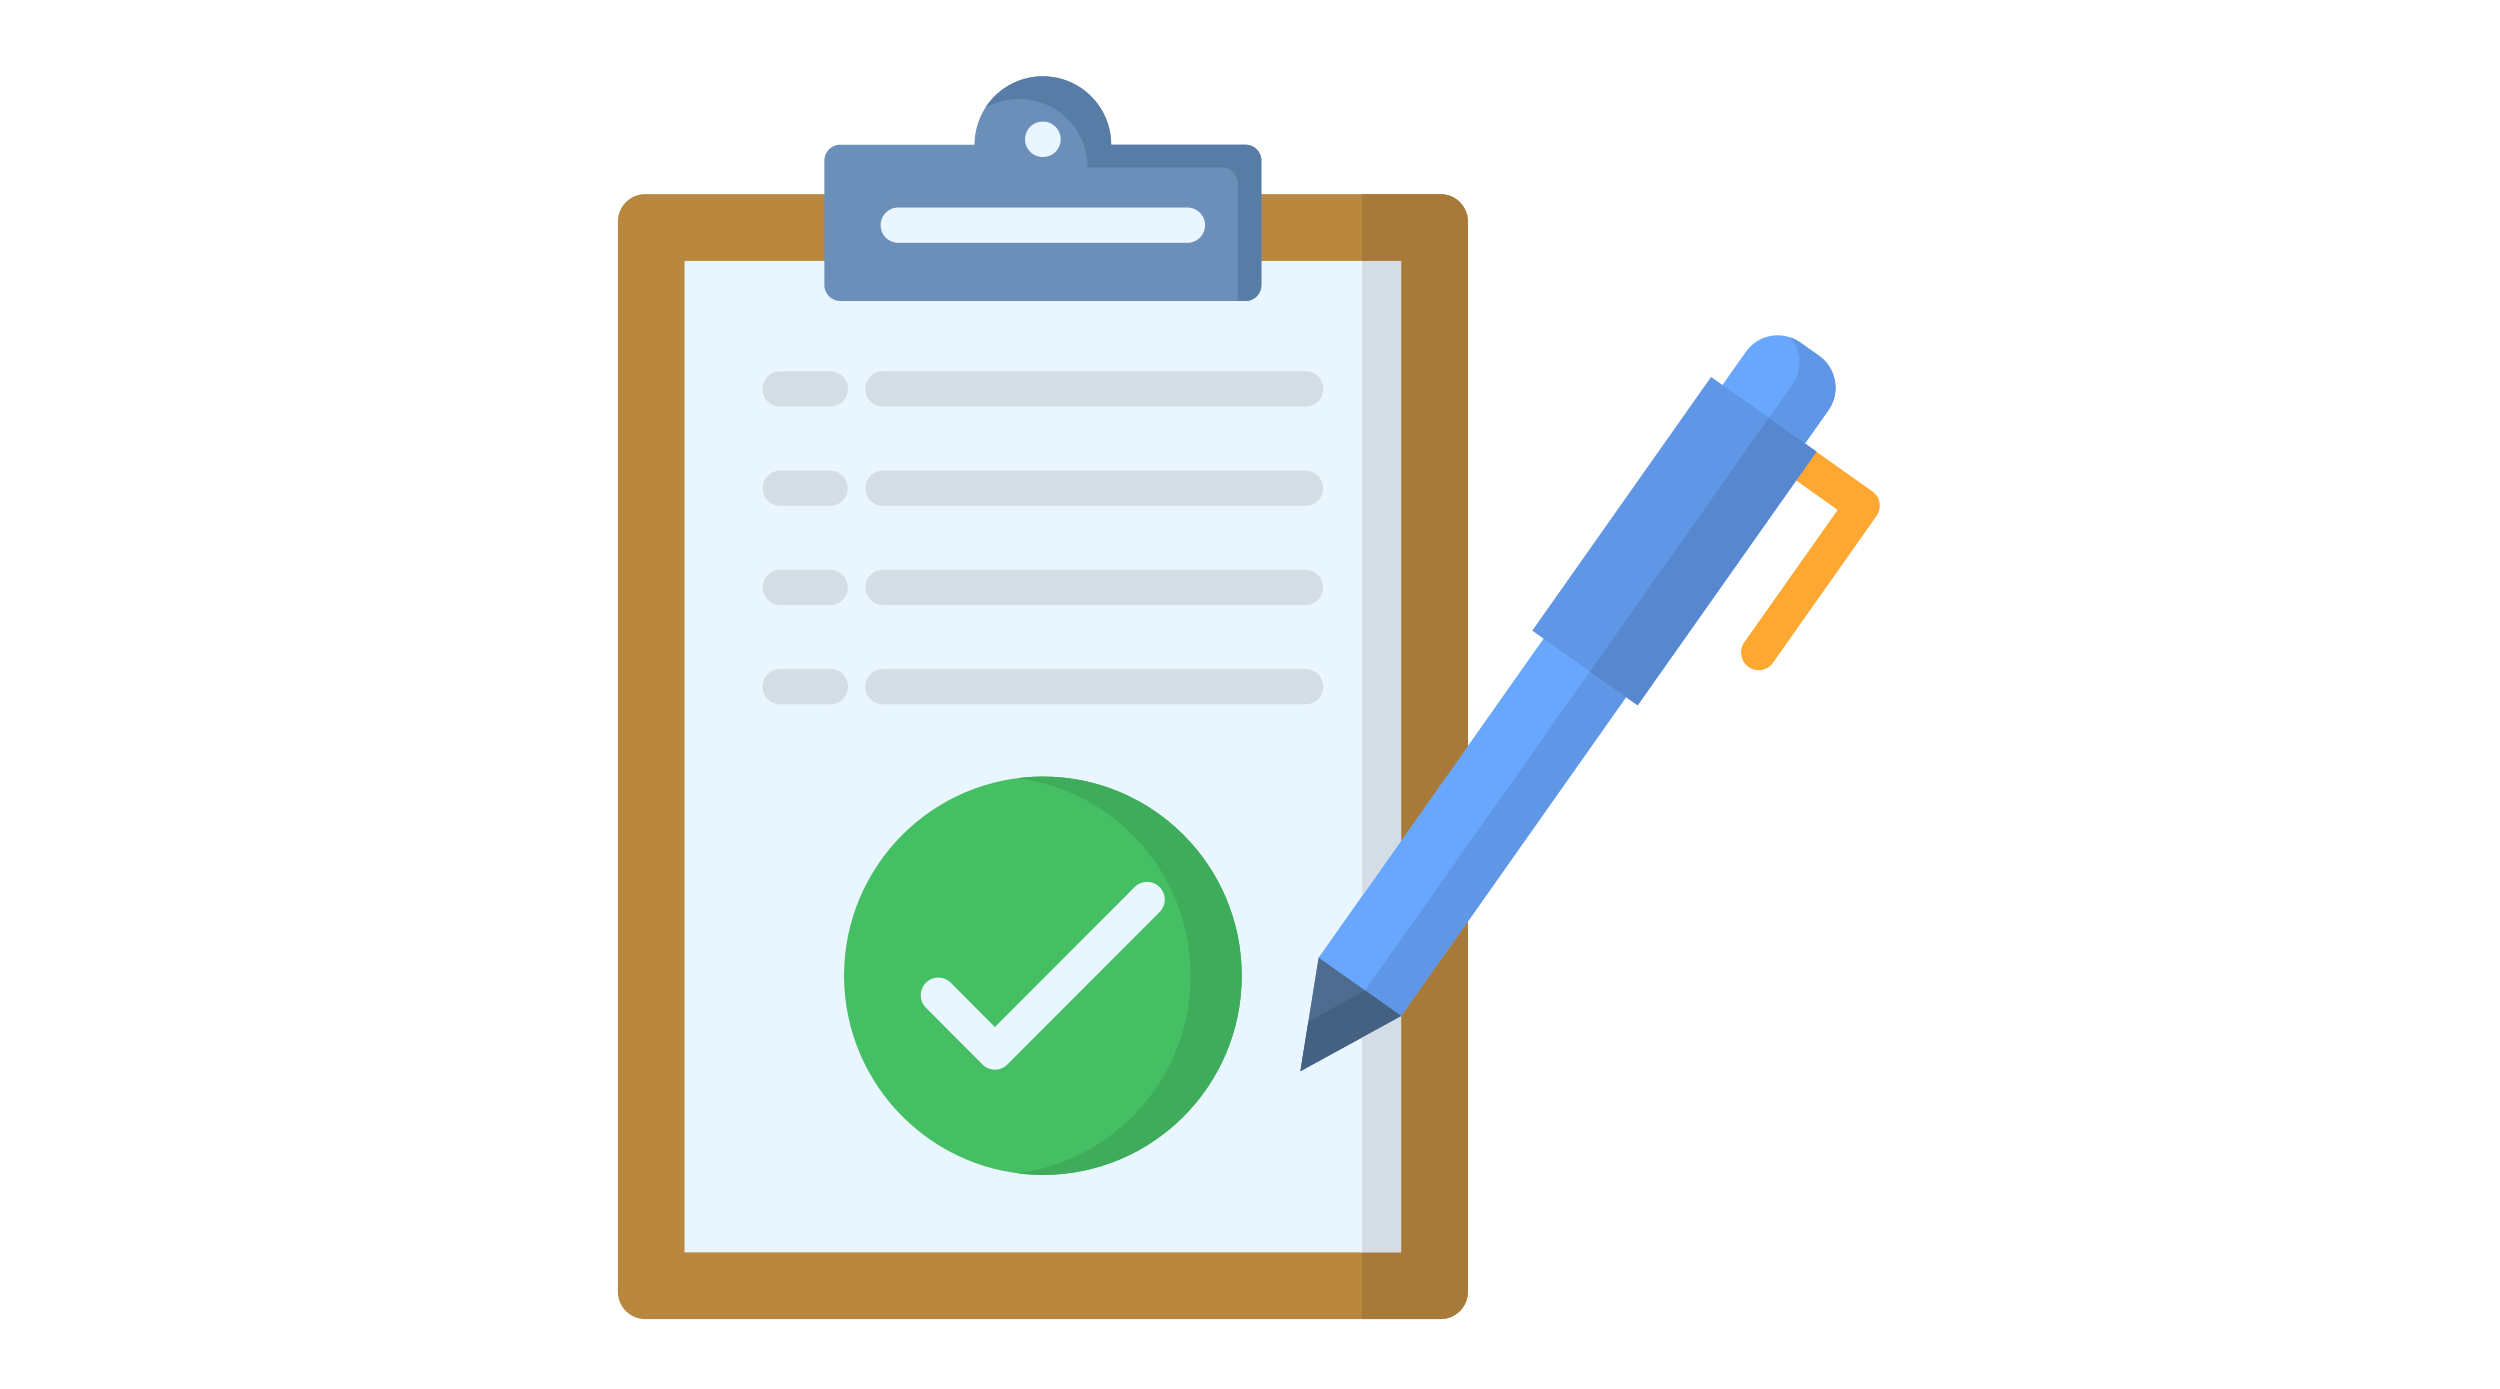 <svg xmlns="http://www.w3.org/2000/svg" xmlns:xlink="http://www.w3.org/1999/xlink" width="180" zoomAndPan="magnify" viewBox="0 0 135 75" height="100" preserveAspectRatio="xMidYMid meet" version="1.2"><defs><clipPath id="662a8b2e24"><path d="M 94 24 L 101.617 24 L 101.617 37 L 94 37 Z M 94 24 "/></clipPath><clipPath id="40eca1a2e8"><path d="M 33.367 10 L 80 10 L 80 71.293 L 33.367 71.293 Z M 33.367 10 "/></clipPath><clipPath id="b0dbdae58c"><path d="M 73 10 L 80 10 L 80 71.293 L 73 71.293 Z M 73 10 "/></clipPath></defs><g id="caea097a0f"><rect x="0" width="135" y="0" height="75" style="fill:#ffffff;fill-opacity:1;stroke:none;"/><rect x="0" width="135" y="0" height="75" style="fill:#ffffff;fill-opacity:1;stroke:none;"/><g clip-rule="nonzero" clip-path="url(#662a8b2e24)"><path style=" stroke:none;fill-rule:nonzero;fill:#fea832;fill-opacity:1;" d="M 96.992 25.945 C 96.566 25.645 96.465 25.055 96.766 24.625 C 97.066 24.199 97.652 24.09 98.082 24.391 L 101.105 26.531 C 101.535 26.832 101.637 27.422 101.336 27.855 L 95.738 35.793 C 95.434 36.219 94.848 36.316 94.418 36.016 C 93.996 35.715 93.891 35.129 94.184 34.695 L 99.234 27.535 Z M 96.992 25.945 "/></g><g clip-rule="nonzero" clip-path="url(#40eca1a2e8)"><path style=" stroke:none;fill-rule:evenodd;fill:#ba873f;fill-opacity:1;" d="M 33.367 11.926 L 33.367 69.789 C 33.383 70.602 34.055 71.246 34.863 71.23 L 77.762 71.23 C 78.574 71.25 79.246 70.602 79.266 69.789 L 79.266 11.926 C 79.246 11.113 78.574 10.469 77.762 10.484 L 34.863 10.484 C 34.055 10.469 33.383 11.113 33.367 11.926 Z M 33.367 11.926 "/></g><path style=" stroke:none;fill-rule:evenodd;fill:#eaf6ff;fill-opacity:1;" d="M 36.965 14.09 L 75.664 14.09 L 75.664 67.629 L 36.965 67.629 Z M 36.965 14.09 "/><path style=" stroke:none;fill-rule:evenodd;fill:#6b8fb8;fill-opacity:1;" d="M 45.363 7.816 L 52.625 7.816 C 52.625 5.773 54.277 4.121 56.312 4.121 C 58.352 4.121 60.004 5.773 60.004 7.816 L 67.262 7.816 C 67.73 7.816 68.109 8.195 68.113 8.664 L 68.113 15.402 C 68.109 15.871 67.73 16.25 67.262 16.254 L 45.363 16.254 C 44.898 16.25 44.52 15.871 44.516 15.402 L 44.516 8.664 C 44.52 8.195 44.898 7.816 45.363 7.816 Z M 45.363 7.816 "/><path style=" stroke:none;fill-rule:nonzero;fill:#eaf6ff;fill-opacity:1;" d="M 56.305 8.477 C 55.777 8.477 55.352 8.051 55.352 7.523 C 55.352 6.996 55.777 6.566 56.305 6.566 L 56.324 6.566 C 56.852 6.566 57.277 6.996 57.277 7.523 C 57.277 8.051 56.852 8.477 56.324 8.477 Z M 48.508 13.113 C 47.98 13.113 47.555 12.688 47.555 12.16 C 47.555 11.633 47.98 11.207 48.508 11.207 L 64.121 11.207 C 64.645 11.207 65.074 11.633 65.074 12.16 C 65.074 12.688 64.645 13.113 64.121 13.113 Z M 48.508 13.113 "/><path style=" stroke:none;fill-rule:evenodd;fill:#45bf64;fill-opacity:1;" d="M 56.316 63.445 C 62.246 63.445 67.055 58.629 67.055 52.691 C 67.055 46.75 62.246 41.934 56.316 41.934 C 50.383 41.934 45.578 46.75 45.578 52.691 C 45.59 58.625 50.391 63.438 56.316 63.445 Z M 56.316 63.445 "/><path style=" stroke:none;fill-rule:nonzero;fill:#eaf6ff;fill-opacity:1;" d="M 50.012 54.43 C 49.762 54.191 49.664 53.84 49.75 53.504 C 49.836 53.168 50.098 52.91 50.43 52.82 C 50.762 52.734 51.117 52.836 51.359 53.086 L 53.723 55.461 L 61.273 47.898 C 61.648 47.527 62.25 47.535 62.617 47.902 C 62.988 48.277 62.988 48.875 62.621 49.25 L 54.398 57.48 C 54.223 57.66 53.98 57.762 53.727 57.762 C 53.477 57.762 53.23 57.66 53.055 57.48 Z M 50.012 54.43 "/><path style=" stroke:none;fill-rule:evenodd;fill:#69a7ff;fill-opacity:1;" d="M 97.211 18.492 L 98.234 19.215 C 99.176 19.887 99.406 21.199 98.738 22.148 L 75.664 54.863 L 70.223 57.84 L 71.207 51.711 L 94.277 18.996 C 94.949 18.047 96.262 17.82 97.211 18.492 Z M 97.211 18.492 "/><path style=" stroke:none;fill-rule:evenodd;fill:#4d6c8f;fill-opacity:1;" d="M 75.664 54.863 L 70.223 57.84 L 71.207 51.711 Z M 75.664 54.863 "/><path style=" stroke:none;fill-rule:nonzero;fill:#5f96e6;fill-opacity:1;" d="M 82.742 34.055 L 92.398 20.355 L 98.098 24.387 L 88.438 38.082 Z M 82.742 34.055 "/><path style=" stroke:none;fill-rule:nonzero;fill:#d3dde6;fill-opacity:1;" d="M 42.137 38.035 C 41.793 38.039 41.477 37.859 41.305 37.562 C 41.129 37.266 41.129 36.895 41.305 36.602 C 41.477 36.301 41.793 36.125 42.137 36.129 L 44.828 36.129 C 45.172 36.125 45.492 36.301 45.664 36.602 C 45.836 36.895 45.836 37.266 45.664 37.562 C 45.492 37.859 45.172 38.039 44.828 38.035 Z M 47.684 38.035 C 47.344 38.039 47.023 37.859 46.852 37.562 C 46.68 37.266 46.68 36.895 46.852 36.602 C 47.023 36.301 47.344 36.125 47.684 36.129 L 70.492 36.129 C 70.836 36.125 71.156 36.301 71.328 36.602 C 71.5 36.895 71.5 37.266 71.328 37.562 C 71.156 37.859 70.836 38.039 70.492 38.035 Z M 47.684 27.316 C 47.16 27.316 46.734 26.891 46.734 26.363 C 46.734 25.836 47.16 25.41 47.684 25.41 L 70.492 25.41 C 71.02 25.41 71.445 25.836 71.445 26.363 C 71.445 26.891 71.02 27.316 70.492 27.316 Z M 47.684 21.957 C 47.344 21.961 47.023 21.777 46.852 21.484 C 46.68 21.188 46.68 20.82 46.852 20.523 C 47.023 20.227 47.344 20.043 47.684 20.047 L 70.492 20.047 C 70.836 20.043 71.156 20.227 71.328 20.523 C 71.5 20.82 71.5 21.188 71.328 21.484 C 71.156 21.777 70.836 21.961 70.492 21.957 Z M 47.684 32.676 C 47.16 32.676 46.734 32.246 46.734 31.719 C 46.734 31.195 47.16 30.766 47.684 30.766 L 70.492 30.766 C 71.02 30.766 71.445 31.195 71.445 31.719 C 71.445 32.246 71.02 32.676 70.492 32.676 Z M 42.137 27.316 C 41.609 27.316 41.184 26.891 41.184 26.363 C 41.184 25.836 41.609 25.41 42.137 25.41 L 44.828 25.41 C 45.355 25.41 45.781 25.836 45.781 26.363 C 45.781 26.891 45.355 27.316 44.828 27.316 Z M 42.137 21.957 C 41.793 21.961 41.477 21.781 41.305 21.484 C 41.129 21.188 41.129 20.82 41.305 20.523 C 41.477 20.227 41.793 20.047 42.137 20.051 L 44.828 20.051 C 45.172 20.047 45.492 20.227 45.664 20.523 C 45.836 20.82 45.836 21.188 45.664 21.484 C 45.492 21.781 45.172 21.961 44.828 21.957 Z M 42.137 32.676 C 41.609 32.676 41.184 32.246 41.184 31.719 C 41.184 31.195 41.609 30.766 42.137 30.766 L 44.828 30.766 C 45.355 30.766 45.781 31.195 45.781 31.719 C 45.781 32.246 45.355 32.676 44.828 32.676 Z M 42.137 32.676 "/><path style=" stroke:none;fill-rule:evenodd;fill:#3eac5a;fill-opacity:1;" d="M 54.934 42.023 C 60.289 42.715 64.297 47.285 64.297 52.691 C 64.297 58.098 60.289 62.664 54.934 63.355 C 55.391 63.418 55.855 63.445 56.316 63.445 C 62.246 63.445 67.055 58.629 67.055 52.691 C 67.055 46.75 62.246 41.934 56.316 41.934 C 55.855 41.934 55.391 41.965 54.934 42.023 Z M 54.934 42.023 "/><g clip-rule="nonzero" clip-path="url(#b0dbdae58c)"><path style=" stroke:none;fill-rule:evenodd;fill:#a77a39;fill-opacity:1;" d="M 75.664 14.09 L 75.664 45.387 L 79.266 40.285 L 79.266 11.926 C 79.246 11.113 78.574 10.469 77.762 10.484 L 73.551 10.484 L 73.551 14.09 Z M 75.664 54.863 L 75.664 67.629 L 73.551 67.629 L 73.551 71.23 L 77.762 71.23 C 78.574 71.246 79.246 70.602 79.266 69.785 L 79.266 49.762 Z M 75.664 54.863 "/></g><path style=" stroke:none;fill-rule:evenodd;fill:#d3dde6;fill-opacity:1;" d="M 75.664 54.863 L 73.551 56.02 L 73.551 67.629 L 75.664 67.629 Z M 75.664 45.387 L 75.664 14.09 L 73.551 14.09 L 73.551 48.387 Z M 75.664 45.387 "/><path style=" stroke:none;fill-rule:evenodd;fill:#577ca6;fill-opacity:1;" d="M 55.039 5.344 C 57.078 5.344 58.727 7 58.727 9.039 L 65.988 9.039 C 66.457 9.039 66.84 9.418 66.84 9.887 L 66.84 16.254 L 67.262 16.254 C 67.73 16.254 68.109 15.875 68.113 15.402 L 68.113 8.664 C 68.109 8.195 67.73 7.816 67.262 7.816 L 60.004 7.816 C 60.004 6.172 58.918 4.723 57.34 4.266 C 55.766 3.805 54.074 4.449 53.195 5.836 C 53.754 5.516 54.391 5.344 55.039 5.344 Z M 55.039 5.344 "/><path style=" stroke:none;fill-rule:evenodd;fill:#5f96e6;fill-opacity:1;" d="M 87.805 37.648 L 85.855 36.266 L 79.266 45.609 L 75.664 50.719 L 73.715 53.48 L 75.664 54.863 L 79.266 49.762 Z M 87.805 37.648 "/><path style=" stroke:none;fill-rule:evenodd;fill:#5f96e6;fill-opacity:1;" d="M 95.516 22.57 L 97.465 23.953 L 98.738 22.148 C 99.406 21.199 99.176 19.887 98.234 19.215 L 97.211 18.492 C 97.055 18.379 96.883 18.289 96.699 18.227 C 97.289 18.961 97.328 20 96.785 20.77 Z M 95.516 22.57 "/><path style=" stroke:none;fill-rule:evenodd;fill:#456181;fill-opacity:1;" d="M 75.664 54.863 L 73.715 53.48 L 70.652 55.16 L 70.223 57.84 L 73.551 56.02 Z M 75.664 54.863 "/><path style=" stroke:none;fill-rule:evenodd;fill:#5687cf;fill-opacity:1;" d="M 85.855 36.266 L 87.805 37.648 L 88.43 38.086 L 96.988 25.945 L 98.082 24.391 L 97.465 23.953 L 95.516 22.57 Z M 85.855 36.266 "/></g></svg>